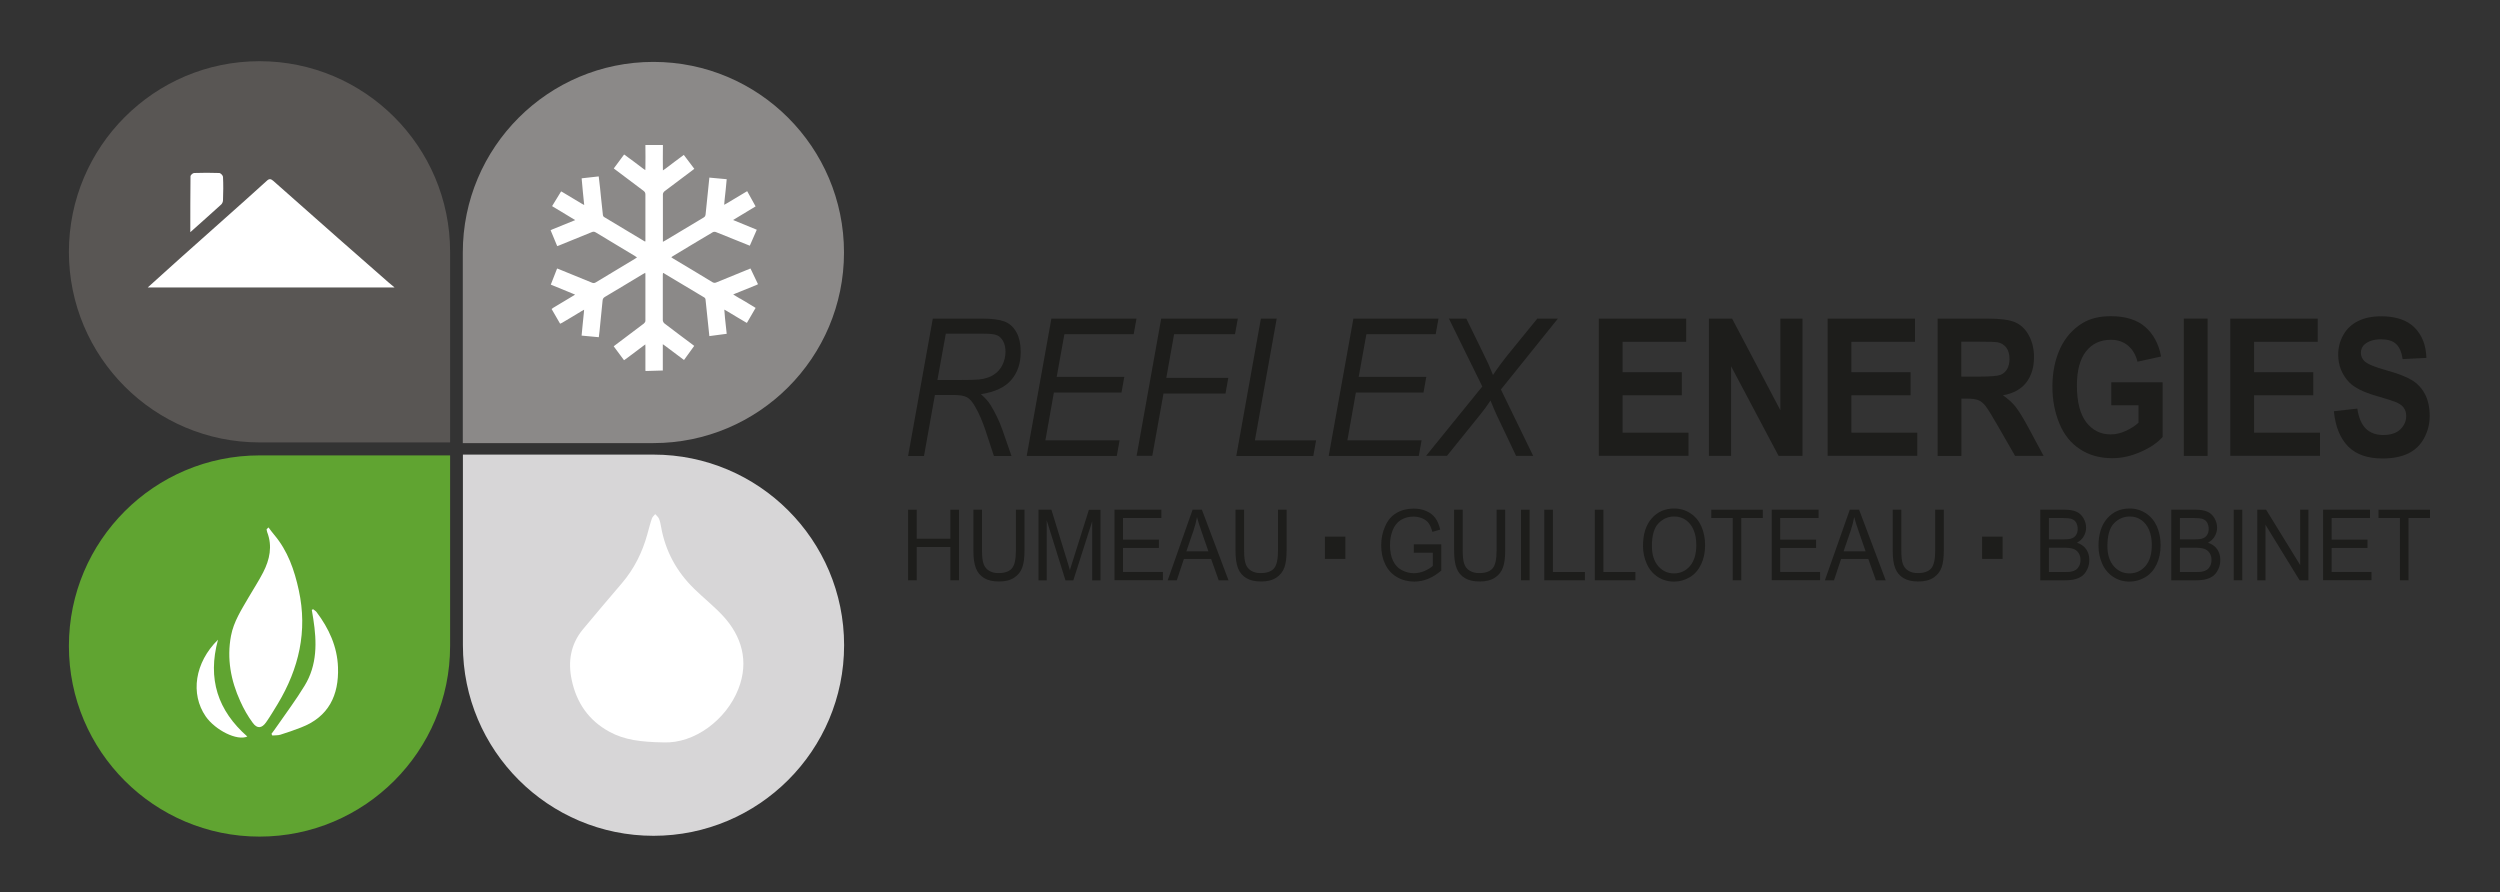 <?xml version="1.0" encoding="UTF-8"?>
<svg id="Calque_1" data-name="Calque 1" xmlns="http://www.w3.org/2000/svg" viewBox="0 0 250 89.2">
  <rect x="0" y="0" width="250" height="89.2" fill="#333333" stroke="none"/>
  <defs>
    <style>
      .cls-1 {
        fill: #fff;
      }

      .cls-2 {
        fill: #60a431;
      }

      .cls-3 {
        fill: #d7d6d7;
      }

      .cls-4 {
        fill: #595654;
      }

      .cls-5 {
        fill: #1d1d1b;
      }

      .cls-6 {
        fill: #8b8988;
      }
    </style>
  </defs>
  <g>
    <path class="cls-5" d="m90.81,45.59l2.47-13.73h4.95c.98,0,1.72.1,2.22.29.5.19.9.55,1.19,1.07.29.52.43,1.19.43,1.99,0,1.12-.31,2.05-.94,2.78-.63.74-1.64,1.21-3.04,1.43.43.37.75.73.97,1.09.49.81.89,1.64,1.19,2.5l.9,2.59h-1.76l-.84-2.56c-.31-.92-.65-1.72-1.05-2.4-.27-.47-.54-.78-.82-.92-.28-.15-.73-.22-1.36-.22h-1.83l-1.09,6.1h-1.58Zm2.94-7.59h2.18c1.01,0,1.66-.02,1.97-.05.6-.07,1.08-.22,1.46-.47.38-.24.68-.57.88-.98s.31-.86.31-1.33c0-.4-.08-.75-.23-1.04-.16-.3-.36-.5-.61-.6-.25-.11-.68-.16-1.29-.16h-3.84l-.84,4.64Z"/>
    <path class="cls-5" d="m102.67,45.59l2.47-13.73h8.51l-.28,1.56h-6.93l-.77,4.27h6.76l-.28,1.56h-6.76l-.85,4.78h7.42l-.28,1.56h-9Z"/>
    <path class="cls-5" d="m113.66,45.59l2.46-13.73h7.66l-.28,1.56h-6.09l-.78,4.37h6.2l-.28,1.56h-6.2l-1.12,6.23h-1.58Z"/>
    <path class="cls-5" d="m123.63,45.59l2.46-13.73h1.58l-2.18,12.18h6.12l-.28,1.56h-7.7Z"/>
    <path class="cls-5" d="m132.87,45.59l2.47-13.73h8.51l-.28,1.56h-6.93l-.77,4.27h6.76l-.28,1.56h-6.76l-.85,4.78h7.42l-.28,1.56h-9Z"/>
    <path class="cls-5" d="m142.6,45.59l5.63-6.94-3.34-6.79h1.74l1.52,3.11c.4.82.63,1.3.69,1.43.14.31.29.67.46,1.1.4-.62,1.01-1.45,1.84-2.46l2.59-3.18h2.06l-5.7,7.09,3.23,6.64h-1.71l-1.91-4.02c-.19-.39-.4-.9-.65-1.52-.29.46-.64.94-1.06,1.45l-3.29,4.08h-2.09Z"/>
    <path class="cls-5" d="m159.88,45.59v-13.73h8.74v2.32h-6.36v3.04h5.92v2.31h-5.92v3.74h6.59v2.31h-8.97Z"/>
    <path class="cls-5" d="m170.89,45.59v-13.73h2.32l4.83,9.17v-9.17h2.21v13.73h-2.39l-4.75-8.96v8.96h-2.21Z"/>
    <path class="cls-5" d="m182.76,45.59v-13.73h8.74v2.32h-6.36v3.04h5.92v2.31h-5.92v3.74h6.59v2.31h-8.97Z"/>
    <path class="cls-5" d="m193.76,45.59v-13.73h5.01c1.26,0,2.18.12,2.75.37.57.25,1.03.69,1.37,1.32.34.63.51,1.35.51,2.16,0,1.03-.26,1.88-.78,2.55-.52.67-1.3,1.09-2.33,1.27.51.35.94.73,1.27,1.15.33.42.79,1.16,1.36,2.23l1.44,2.68h-2.85l-1.72-2.99c-.61-1.07-1.03-1.74-1.25-2.02-.23-.28-.46-.47-.72-.57-.25-.1-.65-.15-1.2-.15h-.48v5.73h-2.38Zm2.38-7.93h1.76c1.14,0,1.86-.06,2.14-.17s.51-.31.67-.58c.16-.27.24-.62.24-1.03,0-.46-.11-.84-.32-1.12-.21-.28-.51-.46-.9-.54-.19-.03-.77-.05-1.74-.05h-1.86v3.48Z"/>
    <path class="cls-5" d="m211.13,40.54v-2.31h5.13v5.47c-.5.56-1.22,1.06-2.17,1.48s-1.9.64-2.87.64c-1.23,0-2.31-.3-3.22-.9-.92-.6-1.61-1.46-2.07-2.59s-.69-2.34-.69-3.66c0-1.43.26-2.7.77-3.81.51-1.11,1.27-1.96,2.26-2.56.76-.46,1.7-.68,2.82-.68,1.46,0,2.61.36,3.43,1.07.82.72,1.35,1.7,1.59,2.96l-2.36.52c-.17-.67-.48-1.21-.94-1.6-.46-.39-1.03-.59-1.72-.59-1.04,0-1.87.38-2.48,1.15s-.92,1.91-.92,3.42c0,1.63.31,2.85.93,3.67.62.81,1.44,1.22,2.44,1.22.5,0,1-.11,1.5-.34.5-.23.93-.5,1.29-.83v-1.74h-2.73Z"/>
    <path class="cls-5" d="m218.38,45.59v-13.73h2.38v13.73h-2.38Z"/>
    <path class="cls-5" d="m223.03,45.59v-13.73h8.74v2.32h-6.36v3.04h5.92v2.31h-5.92v3.74h6.59v2.31h-8.97Z"/>
    <path class="cls-5" d="m233.41,41.12l2.32-.26c.14.91.42,1.57.85,2,.43.42,1,.64,1.73.64.77,0,1.34-.19,1.73-.57.39-.38.58-.82.58-1.33,0-.32-.08-.6-.25-.83-.16-.23-.45-.43-.86-.59-.28-.11-.91-.31-1.91-.6-1.28-.37-2.17-.82-2.69-1.36-.72-.76-1.09-1.68-1.09-2.76,0-.7.17-1.35.51-1.96.34-.61.83-1.07,1.47-1.39.64-.32,1.41-.48,2.32-.48,1.48,0,2.59.38,3.34,1.13.75.76,1.14,1.76,1.18,3.03l-2.38.12c-.1-.71-.32-1.21-.66-1.52-.34-.31-.84-.46-1.51-.46s-1.23.17-1.62.5c-.25.21-.38.5-.38.85,0,.32.12.6.35.83.3.29,1.03.6,2.19.92,1.16.32,2.01.65,2.57.99s.99.81,1.3,1.4c.31.59.47,1.32.47,2.19,0,.79-.19,1.52-.56,2.21s-.91,1.2-1.59,1.53c-.69.33-1.54.5-2.57.5-1.49,0-2.64-.4-3.43-1.2s-1.28-1.97-1.43-3.51Z"/>
  </g>
  <path class="cls-5" d="m134.54,53.66v2.23h-2.05v-2.23h2.05Z"/>
  <path class="cls-5" d="m200.26,53.66v2.23h-2.05v-2.23h2.05Z"/>
  <g>
    <path class="cls-5" d="m90.81,58.03v-7.06h.86v2.9h3.37v-2.9h.86v7.06h-.86v-3.33h-3.37v3.33h-.86Z"/>
    <path class="cls-5" d="m101.59,50.97h.86v4.08c0,.71-.07,1.27-.22,1.69-.15.42-.41.76-.8,1.02-.39.26-.89.39-1.52.39s-1.11-.11-1.49-.34c-.39-.23-.66-.56-.83-.99-.17-.43-.25-1.02-.25-1.77v-4.08h.86v4.07c0,.61.05,1.07.16,1.36s.28.51.54.67.57.24.94.24c.63,0,1.08-.16,1.35-.47.27-.31.4-.91.4-1.8v-4.07Z"/>
    <path class="cls-5" d="m103.85,58.03v-7.06h1.29l1.54,5c.14.47.25.81.31,1.05.07-.26.19-.63.35-1.13l1.55-4.91h1.16v7.06h-.83v-5.91l-1.89,5.91h-.78l-1.88-6.01v6.01h-.83Z"/>
    <path class="cls-5" d="m111.45,58.03v-7.06h4.69v.83h-3.84v2.16h3.59v.83h-3.59v2.4h3.99v.83h-4.85Z"/>
    <path class="cls-5" d="m116.77,58.03l2.49-7.06h.93l2.66,7.06h-.98l-.76-2.14h-2.72l-.71,2.14h-.91Zm1.87-2.9h2.2l-.68-1.96c-.21-.59-.36-1.08-.46-1.46-.08.45-.2.9-.35,1.35l-.71,2.07Z"/>
    <path class="cls-5" d="m127.8,50.97h.86v4.08c0,.71-.07,1.27-.22,1.69-.15.42-.41.76-.8,1.02-.39.26-.89.39-1.52.39s-1.11-.11-1.49-.34c-.39-.23-.66-.56-.83-.99-.17-.43-.25-1.02-.25-1.77v-4.08h.86v4.07c0,.61.05,1.07.16,1.36.1.29.28.51.54.67.26.16.57.24.94.24.63,0,1.08-.16,1.35-.47.27-.31.4-.91.4-1.8v-4.07Z"/>
    <path class="cls-5" d="m141.38,55.26v-.83h2.75s0,2.62,0,2.62c-.42.37-.86.64-1.31.83-.45.18-.91.28-1.38.28-.64,0-1.22-.15-1.74-.45-.52-.3-.91-.73-1.18-1.29s-.4-1.19-.4-1.88.13-1.33.4-1.92c.26-.6.64-1.04,1.14-1.33.5-.29,1.07-.43,1.71-.43.47,0,.89.08,1.27.25.38.17.68.4.89.69.22.3.38.68.49,1.16l-.78.23c-.1-.36-.22-.64-.36-.85-.14-.21-.35-.37-.62-.49-.27-.12-.57-.19-.89-.19-.39,0-.73.07-1.02.2s-.52.3-.69.51c-.18.21-.31.44-.41.7-.17.44-.25.91-.25,1.42,0,.63.1,1.16.3,1.58.2.42.49.74.87.94s.79.31,1.21.31c.37,0,.74-.08,1.09-.23.35-.16.62-.32.81-.5v-1.32h-1.91Z"/>
    <path class="cls-5" d="m149.66,50.97h.86v4.08c0,.71-.07,1.27-.22,1.69-.15.42-.41.76-.8,1.02-.39.26-.89.39-1.52.39s-1.11-.11-1.49-.34c-.39-.23-.66-.56-.83-.99-.17-.43-.25-1.02-.25-1.77v-4.08h.86v4.07c0,.61.05,1.07.16,1.36.1.29.28.51.54.67.26.16.57.24.94.24.63,0,1.08-.16,1.35-.47.27-.31.4-.91.4-1.8v-4.07Z"/>
    <path class="cls-5" d="m152.1,58.03v-7.06h.86v7.06h-.86Z"/>
    <path class="cls-5" d="m154.43,58.03v-7.06h.86v6.23h3.2v.83h-4.06Z"/>
    <path class="cls-5" d="m159.48,58.03v-7.06h.86v6.23h3.2v.83h-4.06Z"/>
    <path class="cls-5" d="m164.3,54.59c0-1.17.29-2.09.87-2.75.58-.66,1.33-.99,2.24-.99.6,0,1.14.16,1.62.47.48.31.85.75,1.1,1.3.25.56.38,1.19.38,1.9s-.13,1.36-.4,1.92-.64.99-1.13,1.28c-.49.29-1.01.44-1.58.44-.61,0-1.16-.16-1.64-.48-.48-.32-.85-.76-1.09-1.31s-.37-1.14-.37-1.76Zm.89.01c0,.85.21,1.52.63,2.01.42.49.95.73,1.58.73s1.18-.25,1.6-.74c.42-.49.63-1.2.63-2.1,0-.57-.09-1.08-.27-1.5-.18-.43-.44-.76-.78-1-.34-.24-.73-.35-1.16-.35-.61,0-1.13.23-1.57.68s-.66,1.21-.66,2.28Z"/>
    <path class="cls-5" d="m173.27,58.03v-6.23h-2.14v-.83h5.15v.83h-2.15v6.23h-.86Z"/>
    <path class="cls-5" d="m177.17,58.03v-7.06h4.69v.83h-3.84v2.16h3.59v.83h-3.59v2.4h3.99v.83h-4.85Z"/>
    <path class="cls-5" d="m182.49,58.03l2.49-7.06h.93l2.66,7.06h-.98l-.76-2.14h-2.72l-.71,2.14h-.91Zm1.87-2.9h2.2l-.68-1.96c-.21-.59-.36-1.08-.46-1.46-.08.45-.2.9-.35,1.35l-.71,2.07Z"/>
    <path class="cls-5" d="m193.52,50.97h.86v4.08c0,.71-.07,1.27-.22,1.69-.15.42-.41.76-.8,1.02-.39.26-.89.39-1.52.39s-1.11-.11-1.49-.34c-.39-.23-.66-.56-.83-.99-.17-.43-.25-1.02-.25-1.77v-4.08h.86v4.07c0,.61.05,1.07.16,1.36.1.29.28.51.54.67.26.16.57.24.94.24.63,0,1.08-.16,1.35-.47.27-.31.4-.91.4-1.8v-4.07Z"/>
    <path class="cls-5" d="m204.03,58.03v-7.06h2.44c.5,0,.89.07,1.19.21s.53.36.7.66c.17.3.25.61.25.93,0,.3-.08.59-.23.85-.15.27-.38.48-.68.65.39.13.69.34.91.64.21.3.32.66.32,1.07,0,.33-.06.64-.19.92-.13.28-.29.5-.48.66-.19.15-.43.27-.71.35-.28.08-.63.12-1.05.12h-2.48Zm.86-4.09h1.4c.38,0,.65-.03.82-.08.22-.07.38-.19.49-.35.11-.16.17-.37.17-.62,0-.23-.05-.44-.15-.62-.1-.18-.25-.3-.44-.37-.19-.07-.52-.1-.99-.1h-1.3v2.13Zm0,3.26h1.62c.28,0,.47-.01.58-.03.2-.04.36-.1.5-.19.13-.09.24-.22.33-.39s.13-.37.13-.6c0-.26-.06-.49-.19-.69-.12-.19-.3-.33-.52-.41-.22-.08-.54-.12-.95-.12h-1.5v2.43Z"/>
    <path class="cls-5" d="m209.85,54.59c0-1.17.29-2.09.87-2.75.58-.66,1.33-.99,2.24-.99.6,0,1.14.16,1.62.47.48.31.85.75,1.1,1.3.25.56.38,1.19.38,1.9s-.13,1.36-.4,1.92-.64.99-1.13,1.28c-.49.29-1.01.44-1.58.44-.61,0-1.16-.16-1.64-.48-.48-.32-.85-.76-1.09-1.31s-.37-1.14-.37-1.76Zm.89.01c0,.85.21,1.52.63,2.01.42.49.95.73,1.58.73s1.18-.25,1.6-.74c.42-.49.63-1.2.63-2.1,0-.57-.09-1.08-.27-1.5-.18-.43-.44-.76-.78-1-.34-.24-.73-.35-1.16-.35-.61,0-1.13.23-1.57.68s-.66,1.21-.66,2.28Z"/>
    <path class="cls-5" d="m217.13,58.03v-7.06h2.44c.5,0,.89.07,1.19.21s.53.36.7.66c.17.3.25.61.25.93,0,.3-.08.59-.23.85-.15.27-.38.48-.68.65.39.13.69.34.91.64.21.3.32.66.32,1.07,0,.33-.06.64-.19.92-.13.28-.29.5-.48.66-.19.15-.43.27-.71.35-.28.08-.63.12-1.05.12h-2.48Zm.86-4.09h1.4c.38,0,.65-.03.82-.08.22-.07.38-.19.49-.35.11-.16.17-.37.17-.62,0-.23-.05-.44-.15-.62-.1-.18-.25-.3-.44-.37-.19-.07-.52-.1-.99-.1h-1.3v2.13Zm0,3.26h1.62c.28,0,.47-.01.58-.03.2-.04.36-.1.5-.19.13-.09.24-.22.33-.39s.13-.37.13-.6c0-.26-.06-.49-.19-.69-.12-.19-.3-.33-.52-.41-.22-.08-.54-.12-.95-.12h-1.5v2.43Z"/>
    <path class="cls-5" d="m223.37,58.03v-7.06h.86v7.06h-.86Z"/>
    <path class="cls-5" d="m225.73,58.03v-7.06h.88l3.41,5.54v-5.54h.82v7.06h-.88l-3.41-5.55v5.55h-.82Z"/>
    <path class="cls-5" d="m232.31,58.03v-7.06h4.69v.83h-3.84v2.16h3.59v.83h-3.59v2.4h3.99v.83h-4.85Z"/>
    <path class="cls-5" d="m239.99,58.03v-6.23h-2.14v-.83h5.15v.83h-2.15v6.23h-.86Z"/>
  </g>
  <g>
    <g>
      <path class="cls-4" d="m25.95,6.12h0c10.52,0,19.06,8.54,19.06,19.06v19.06h-19.06c-10.52,0-19.06-8.54-19.06-19.06h0C6.9,14.66,15.43,6.12,25.95,6.12Z"/>
      <path class="cls-6" d="m65.34,6.2h0c10.52,0,19.06,8.54,19.06,19.06v19.06h-19.06c-10.52,0-19.06-8.54-19.06-19.06h0c0-10.52,8.54-19.06,19.06-19.06Z" transform="translate(90.6 -40.09) rotate(90)"/>
      <path class="cls-2" d="m25.95,45.54h19.06v19.06c0,10.52-8.54,19.06-19.06,19.06h0c-10.52,0-19.06-8.54-19.06-19.06h0c0-10.52,8.54-19.06,19.06-19.06Z"/>
      <path class="cls-3" d="m65.34,45.46h19.06v19.06c0,10.52-8.54,19.06-19.06,19.06h0c-10.52,0-19.06-8.54-19.06-19.06h0c0-10.52,8.54-19.06,19.06-19.06Z" transform="translate(.83 129.86) rotate(-90)"/>
    </g>
    <path class="cls-1" d="m26.85,52.74c.19.25.37.51.57.74,1.36,1.61,2.02,3.52,2.46,5.55.89,4.09.01,7.83-2.1,11.35-.38.62-.75,1.25-1.17,1.85-.43.61-.89.66-1.33.06-.49-.66-.91-1.4-1.25-2.16-.95-2.08-1.36-4.27-.93-6.55.27-1.43,1.06-2.63,1.77-3.86.48-.83,1.01-1.63,1.45-2.49.65-1.27.94-2.61.4-4.01-.04-.1-.04-.2-.06-.3.07-.06.13-.12.2-.18Z"/>
    <path class="cls-1" d="m27.15,73.38c.18-.25.38-.5.55-.76.93-1.34,1.91-2.65,2.76-4.05,1.27-2.07,1.23-4.36.87-6.67-.05-.3-.1-.61-.15-.91.04-.02.09-.04.13-.07.11.09.25.17.34.28,1.24,1.64,2.08,3.46,2.15,5.53.1,2.79-.93,4.96-3.7,6.02-.68.26-1.37.51-2.06.72-.25.08-.54.05-.81.08-.03-.06-.06-.12-.09-.18Z"/>
    <path class="cls-1" d="m24.74,73.65c-1.03.47-3.22-.64-4.17-2.01-1.55-2.25-1.1-5.38,1.23-7.67-1.07,3.93-.02,7.09,2.94,9.69Z"/>
    <path class="cls-1" d="m38.85,28.24c-1.66-1.45-3.32-2.9-4.97-4.36-2.19-1.93-4.37-3.86-6.56-5.8-.23-.2-.4-.23-.64,0-1.38,1.26-2.78,2.5-4.17,3.74-1.53,1.36-3.06,2.72-4.58,4.08-1.03.92-2.05,1.85-3.16,2.85h24.69l-.61-.51Z"/>
    <path class="cls-1" d="m19.03,23.21c0-1.95,0-3.76.02-5.58,0-.12.23-.33.36-.33.83-.03,1.67-.03,2.51,0,.14,0,.37.24.38.38.04.78.03,1.56,0,2.35,0,.14-.08.33-.18.42-.98.9-1.98,1.77-3.08,2.76Z"/>
    <path class="cls-1" d="m66.35,74.24c-2.26-.04-3.91-.24-5.42-1.07-2.07-1.13-3.28-2.9-3.76-5.18-.39-1.83-.11-3.55,1.1-5.03,1.29-1.56,2.61-3.1,3.92-4.64,1.22-1.43,2.04-3.07,2.54-4.88.15-.53.28-1.07.46-1.59.05-.16.21-.29.33-.44.13.15.3.28.38.46.11.26.16.55.21.82.43,2.43,1.56,4.49,3.32,6.2.94.92,1.98,1.74,2.87,2.7,1.85,2,2.63,4.52,1.54,7.3-1.21,3.1-4.41,5.48-7.49,5.35Z"/>
    <path class="cls-1" d="m74,29.86c-.22-.13-.44-.27-.68-.41.09-.04.14-.06.2-.09.7-.29,1.4-.57,2.1-.85.07-.03.13-.06.18-.09l-.75-1.57s-.04.01-.06.02c-1.12.45-2.24.91-3.35,1.37-.14.06-.25.06-.39-.02-1.31-.8-2.62-1.58-3.94-2.37-.06-.03-.11-.08-.18-.13.06-.04.09-.07.13-.09,1.34-.81,2.68-1.62,4.02-2.41.08-.05.23-.05.32-.01,1.13.45,2.25.91,3.38,1.36l.7-1.6s0,0-.01,0c-.3-.13-.6-.25-.9-.37-.47-.19-.95-.39-1.46-.6.74-.45,1.45-.87,2.15-1.3.03-.02.07-.04.1-.06l-.84-1.52s-.04.02-.06.03c-.67.39-1.33.8-1.99,1.19-.07.04-.14.08-.25.14.02-.2.03-.34.04-.49.07-.69.16-1.38.21-2.07,0,0,0,0,0,0l-1.74-.16s0,.04,0,.06c-.12,1.2-.25,2.4-.37,3.61-.02.16-.07.25-.21.33-1.28.76-2.55,1.53-3.82,2.29-.07.04-.15.08-.24.13,0-.07,0-.12,0-.16,0-1.53,0-3.07,0-4.6,0-.1.08-.23.17-.3.95-.72,1.91-1.44,2.86-2.15.04-.03.07-.06.11-.09l-1.05-1.39s0,0,0,0c-.62.45-1.23.92-1.84,1.38-.07.05-.14.1-.25.17,0-.8-.02-1.56,0-2.31,0-.08,0-.15,0-.23h-1.75c0,.05,0,.12,0,.19.02.68,0,1.36,0,2.04,0,.08,0,.16-.01.28-.09-.07-.16-.11-.22-.15-.61-.46-1.22-.93-1.84-1.37-.02-.01-.04-.03-.06-.04l-1.03,1.39s.05.04.07.06c.97.73,1.93,1.46,2.9,2.18.13.1.19.2.19.37,0,1.49,0,2.97,0,4.46v.23s-.06,0-.07,0c-1.36-.82-2.72-1.63-4.08-2.45-.05-.03-.1-.12-.1-.19-.06-.56-.12-1.12-.18-1.67-.07-.71-.14-1.42-.23-2.12,0-.02,0-.05-.01-.07l-1.7.19s0,.05,0,.07c.03.44.08.88.12,1.32.04.41.08.83.13,1.28-.11-.06-.18-.09-.24-.13-.65-.39-1.3-.78-1.95-1.17-.04-.02-.08-.04-.12-.06l-.9,1.47s.08.06.12.08c.43.26.87.52,1.3.78.29.17.58.35.89.54-.78.32-1.54.62-2.29.93-.06.02-.11.05-.17.08l.66,1.59c.05-.01.1-.03.15-.05,1.1-.44,2.19-.89,3.29-1.34.16-.07.28-.07.43.03,1.3.79,2.6,1.57,3.9,2.35.06.04.13.08.21.14-.09.06-.15.1-.21.14-1.3.78-2.6,1.56-3.9,2.35-.14.09-.26.1-.41.03-1.11-.46-2.22-.91-3.33-1.36-.05-.02-.09-.03-.14-.05l-.63,1.61s.04.02.07.03c.78.33,1.56.64,2.36.97-.1.06-.17.11-.24.15-.65.39-1.3.78-1.95,1.17-.06.04-.11.08-.16.12l.85,1.47c.06-.02.12-.05.18-.08.66-.38,1.32-.79,1.97-1.18.07-.04.14-.08.25-.14-.01.16-.02.26-.03.37-.07.74-.16,1.48-.22,2.22,0,0,0,0,0,0l1.72.16c.06-.39.09-.79.13-1.18.09-.83.17-1.67.25-2.5.02-.16.08-.26.23-.35,1.27-.75,2.53-1.52,3.8-2.28.07-.04.14-.08.23-.13,0,.06.02.1.02.13,0,1.56,0,3.12,0,4.68,0,.09-.08.2-.15.26-.97.74-1.94,1.47-2.92,2.2-.04.03-.07.05-.1.08l1.03,1.39s.05-.03.08-.05c.51-.36,1-.75,1.5-1.12.17-.13.35-.26.55-.41,0,.1.01.16.01.22,0,.77,0,1.53,0,2.3,0,.05,0,.1.01.14l1.73-.05s0-.07,0-.11c0-.45,0-.9,0-1.35,0-.38,0-.75,0-1.17.1.07.17.12.24.17.6.45,1.2.9,1.8,1.35.03.02.05.04.08.06l1.02-1.41s-.06-.06-.1-.08c-.96-.72-1.93-1.44-2.88-2.17-.08-.06-.15-.2-.16-.31,0-1.52,0-3.04,0-4.56,0-.06.01-.12.02-.17.03,0,.04,0,.04,0,1.37.82,2.74,1.64,4.11,2.46.05.03.09.11.1.17.13,1.21.26,2.42.38,3.63,0,.02,0,.03,0,.05l1.74-.23c-.06-.52-.12-1.05-.17-1.57-.03-.27-.05-.54-.07-.85.11.06.18.1.25.14.64.38,1.27.77,1.91,1.14.03.02.07.04.1.05l.87-1.5c-.51-.32-1.03-.62-1.54-.93Z"/>
  </g>
</svg>